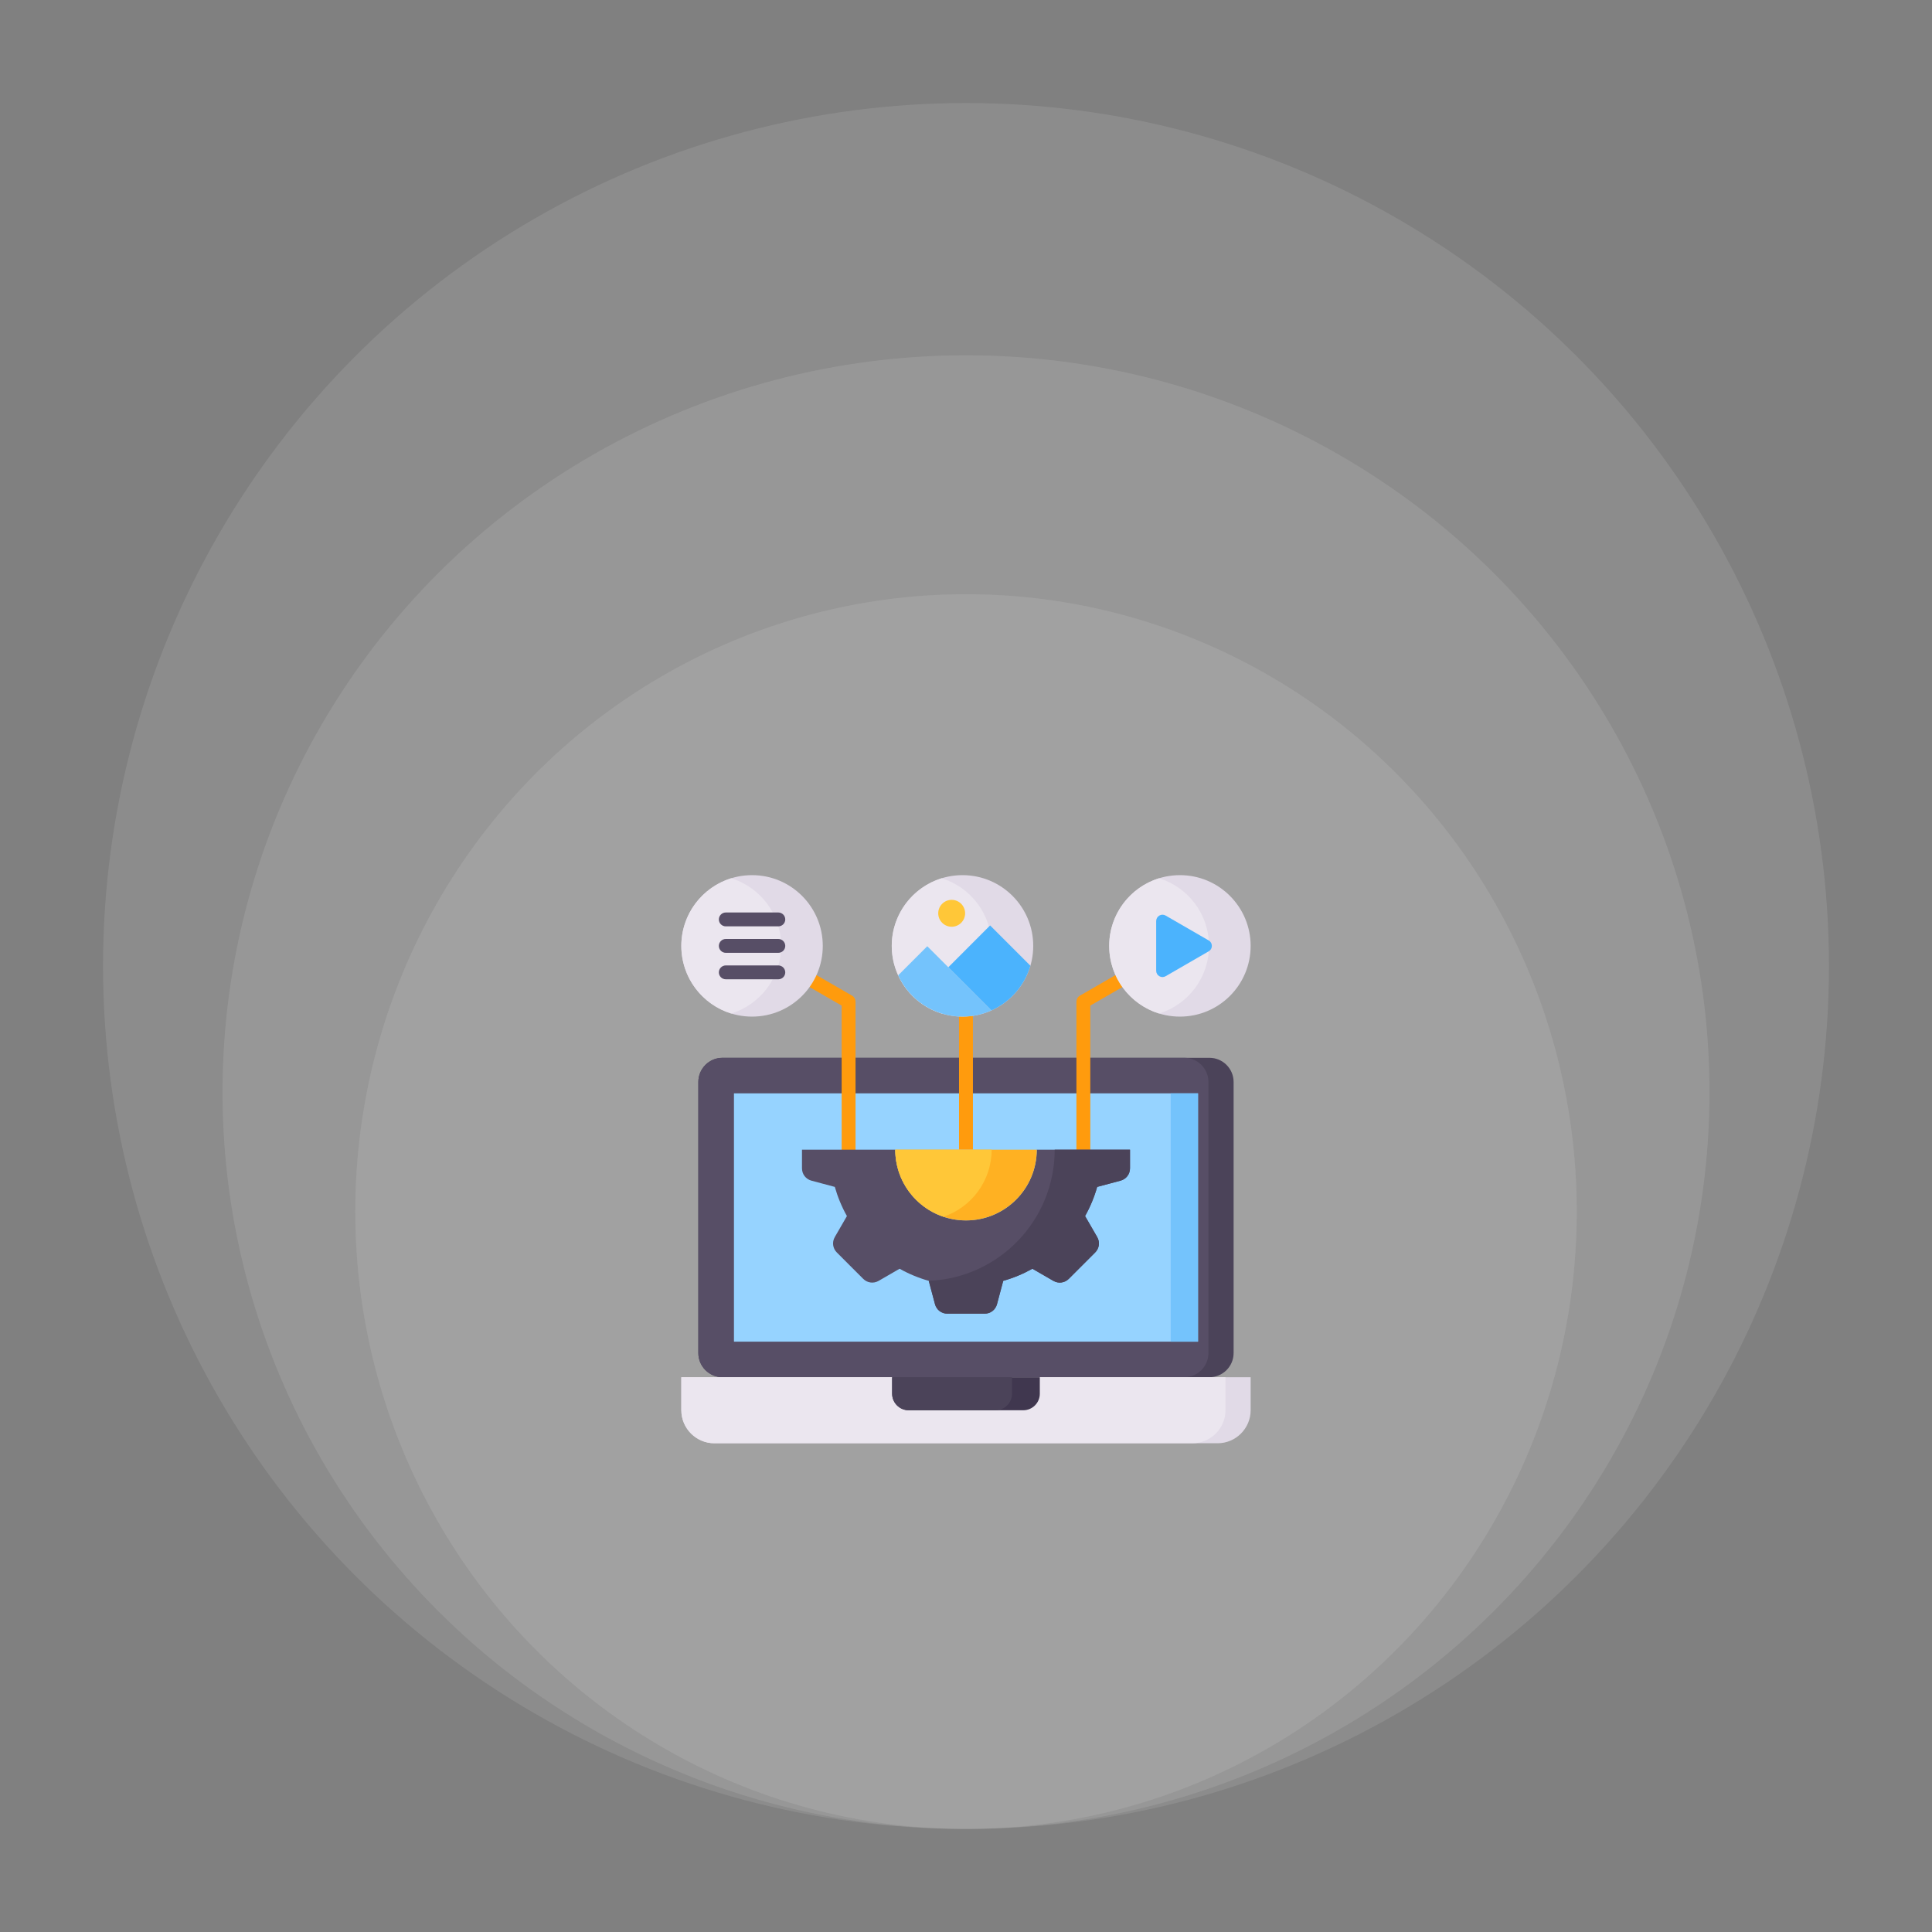 <svg xmlns="http://www.w3.org/2000/svg" width="150" height="150" viewBox="0 0 150 150" fill="none"><rect x="0" y="0" width="150" height="150" fill="#808080" stroke="none"/><ellipse cx="75.002" cy="94.067" rx="47.416" ry="47.931" fill="white" fill-opacity="0.1"></ellipse><ellipse cx="75.001" cy="84.794" rx="57.723" ry="57.208" fill="white" fill-opacity="0.1"></ellipse><ellipse cx="75" cy="75" rx="67" ry="67" fill="white" fill-opacity="0.1"></ellipse><g clip-path="url(#clip0_95_858)"><path fill-rule="evenodd" clip-rule="evenodd" d="M56.093 106.927H93.902C94.934 106.927 95.777 106.084 95.777 105.053V84.001C95.777 82.97 94.934 82.127 93.902 82.127H56.093C55.062 82.127 54.219 82.97 54.219 84.001V105.053C54.219 106.084 55.062 106.927 56.093 106.927Z" fill="#4B4359"></path><path fill-rule="evenodd" clip-rule="evenodd" d="M56.093 106.927H91.949C92.98 106.927 93.823 106.084 93.823 105.053V84.001C93.823 82.97 92.98 82.127 91.949 82.127H56.093C55.062 82.127 54.219 82.97 54.219 84.001V105.053C54.219 106.084 55.062 106.927 56.093 106.927Z" fill="#574E66"></path><path d="M56.984 84.887H93.016V104.166H56.984V84.887Z" fill="#96D3FF"></path><path fill-rule="evenodd" clip-rule="evenodd" d="M55.46 112.054H94.538C95.949 112.054 97.1 110.9 97.1 109.492V106.927H52.898V109.492C52.898 110.9 54.052 112.054 55.46 112.054Z" fill="#E1DAE7"></path><path fill-rule="evenodd" clip-rule="evenodd" d="M55.46 112.054H92.584C93.993 112.054 95.147 110.9 95.147 109.492V106.927H52.898V109.492C52.898 110.9 54.052 112.054 55.46 112.054Z" fill="#EBE6EF"></path><path fill-rule="evenodd" clip-rule="evenodd" d="M70.549 109.492H79.45C80.153 109.492 80.731 108.913 80.731 108.211V106.927H69.266V108.211C69.266 108.913 69.844 109.492 70.549 109.492Z" fill="#40374F"></path><path fill-rule="evenodd" clip-rule="evenodd" d="M70.549 109.492H77.293C77.998 109.492 78.574 108.913 78.574 108.211V106.927H69.266V108.211C69.266 108.913 69.844 109.492 70.549 109.492Z" fill="#4B4359"></path><path d="M90.894 84.887H93.013V104.166H90.894V84.887Z" fill="#74C3FC"></path><path d="M91.876 73.903L84.651 78.075V89.436H83.573V77.767H83.576C83.576 77.672 83.601 77.579 83.648 77.497C83.696 77.415 83.764 77.348 83.846 77.301L91.341 72.974L91.876 73.903ZM58.656 72.974L66.151 77.301C66.233 77.348 66.301 77.416 66.349 77.497C66.396 77.579 66.421 77.672 66.421 77.767H66.424V89.436H65.346V78.075L58.121 73.903L58.656 72.974ZM75.538 77.853V89.26H74.459V77.853H75.538Z" fill="#FF9B0D"></path><path fill-rule="evenodd" clip-rule="evenodd" d="M87.733 89.26V90.704C87.733 91.163 87.438 91.547 86.997 91.667L85.184 92.151C84.962 92.94 84.646 93.7 84.244 94.415L85.184 96.042C85.413 96.437 85.35 96.921 85.026 97.244L84.005 98.266L82.984 99.287C82.66 99.61 82.176 99.674 81.782 99.445L80.157 98.505C79.44 98.905 78.68 99.221 77.89 99.445L77.406 101.258C77.287 101.699 76.902 101.994 76.444 101.994H73.555C73.097 101.994 72.713 101.699 72.593 101.258L72.109 99.445C71.32 99.221 70.56 98.906 69.845 98.505L68.218 99.445C67.823 99.674 67.339 99.61 67.018 99.287L65.994 98.266L64.973 97.242C64.649 96.921 64.586 96.437 64.815 96.042L65.755 94.415C65.354 93.7 65.039 92.94 64.815 92.151L63.002 91.667C62.561 91.547 62.266 91.163 62.266 90.704V89.26H69.506C69.506 92.293 71.966 94.753 74.999 94.753C78.033 94.753 80.493 92.293 80.493 89.26H87.733H87.733Z" fill="#574E66"></path><path fill-rule="evenodd" clip-rule="evenodd" d="M87.734 89.26V90.704C87.734 91.163 87.438 91.547 86.998 91.667L85.184 92.151C84.962 92.94 84.647 93.7 84.245 94.415L85.184 96.042C85.414 96.437 85.35 96.921 85.027 97.244L84.005 98.266L82.984 99.287C82.661 99.61 82.177 99.674 81.782 99.445L80.157 98.505C79.441 98.905 78.68 99.221 77.891 99.445L77.407 101.258C77.287 101.699 76.903 101.994 76.444 101.994H73.556C73.098 101.994 72.713 101.699 72.593 101.258L72.109 99.445C77.572 99.221 81.886 94.728 81.886 89.26H87.734L87.734 89.26Z" fill="#4B4359"></path><path fill-rule="evenodd" clip-rule="evenodd" d="M69.508 89.26H80.495C80.495 92.293 78.034 94.753 75.001 94.753C71.968 94.753 69.508 92.293 69.508 89.26Z" fill="#FFB122"></path><path fill-rule="evenodd" clip-rule="evenodd" d="M69.508 89.26H76.99C76.99 91.682 75.424 93.737 73.249 94.468C71.074 93.737 69.508 91.682 69.508 89.26Z" fill="#FFC738"></path><path fill-rule="evenodd" clip-rule="evenodd" d="M91.609 67.946C94.642 67.946 97.1 70.407 97.1 73.44C97.1 76.473 94.642 78.93 91.609 78.93C88.576 78.93 86.118 76.473 86.118 73.44C86.118 70.406 88.576 67.946 91.609 67.946ZM58.389 67.946C61.422 67.946 63.88 70.407 63.88 73.44C63.88 76.473 61.422 78.93 58.389 78.93C55.356 78.93 52.898 76.473 52.898 73.44C52.898 70.406 55.356 67.946 58.389 67.946ZM74.729 67.946C77.76 67.946 80.22 70.407 80.22 73.44C80.22 76.473 77.76 78.93 74.729 78.93C71.698 78.93 69.236 76.473 69.236 73.44C69.236 70.406 71.696 67.946 74.729 67.946Z" fill="#E1DAE7"></path><path fill-rule="evenodd" clip-rule="evenodd" d="M89.992 78.689C87.748 77.998 86.118 75.91 86.118 73.44C86.118 70.969 87.748 68.881 89.992 68.188C92.236 68.881 93.866 70.969 93.866 73.44C93.866 75.91 92.236 77.998 89.992 78.689ZM56.772 68.188C59.016 68.881 60.646 70.969 60.646 73.44C60.646 75.91 59.016 77.998 56.772 78.689C54.528 77.998 52.898 75.91 52.898 73.44C52.898 70.969 54.528 68.881 56.772 68.188ZM73.112 68.188C75.356 68.881 76.986 70.969 76.986 73.44C76.986 75.91 75.356 77.998 73.112 78.689C70.868 77.998 69.236 75.91 69.236 73.44C69.236 70.969 70.868 68.881 73.112 68.188Z" fill="#EBE6EF"></path><path fill-rule="evenodd" clip-rule="evenodd" d="M80 74.978L76.872 71.851L73.625 75.1L76.977 78.449C78.431 77.797 79.549 76.529 79.999 74.978L80 74.978Z" fill="#4BB3FD"></path><path fill-rule="evenodd" clip-rule="evenodd" d="M76.977 78.449L71.993 73.465L69.734 75.724C70.6 77.616 72.51 78.93 74.728 78.93C75.528 78.93 76.29 78.76 76.977 78.449Z" fill="#74C3FC"></path><path fill-rule="evenodd" clip-rule="evenodd" d="M93.84 73.014L90.499 71.084C90.344 70.995 90.165 70.995 90.01 71.084C89.855 71.176 89.766 71.331 89.766 71.509V75.368C89.766 75.548 89.855 75.704 90.01 75.793C90.165 75.882 90.344 75.882 90.499 75.793L93.84 73.862C93.998 73.773 94.088 73.618 94.088 73.44C94.088 73.259 93.998 73.103 93.84 73.014Z" fill="#4BB3FD"></path><path fill-rule="evenodd" clip-rule="evenodd" d="M73.888 71.953C74.463 71.953 74.932 71.484 74.932 70.908C74.932 70.333 74.463 69.864 73.888 69.864C73.312 69.864 72.844 70.333 72.844 70.908C72.844 71.484 73.312 71.953 73.888 71.953Z" fill="#FFC738"></path><path d="M56.352 76.032C56.054 76.032 55.812 75.793 55.812 75.495C55.812 75.197 56.054 74.955 56.352 74.955H60.427C60.725 74.955 60.967 75.197 60.967 75.495C60.967 75.793 60.725 76.032 60.427 76.032H56.352ZM56.352 71.922C56.054 71.922 55.812 71.683 55.812 71.385C55.812 71.087 56.054 70.845 56.352 70.845H60.427C60.725 70.845 60.967 71.087 60.967 71.385C60.967 71.683 60.725 71.922 60.427 71.922H56.352ZM56.352 73.977C56.054 73.977 55.812 73.738 55.812 73.44C55.812 73.142 56.054 72.9 56.352 72.9H60.427C60.725 72.9 60.967 73.142 60.967 73.44C60.967 73.738 60.725 73.977 60.427 73.977H56.352Z" fill="#574E66"></path></g><defs><clipPath id="clip0_95_858"><rect width="46" height="46" fill="white" transform="translate(52 67)"></rect></clipPath></defs></svg>